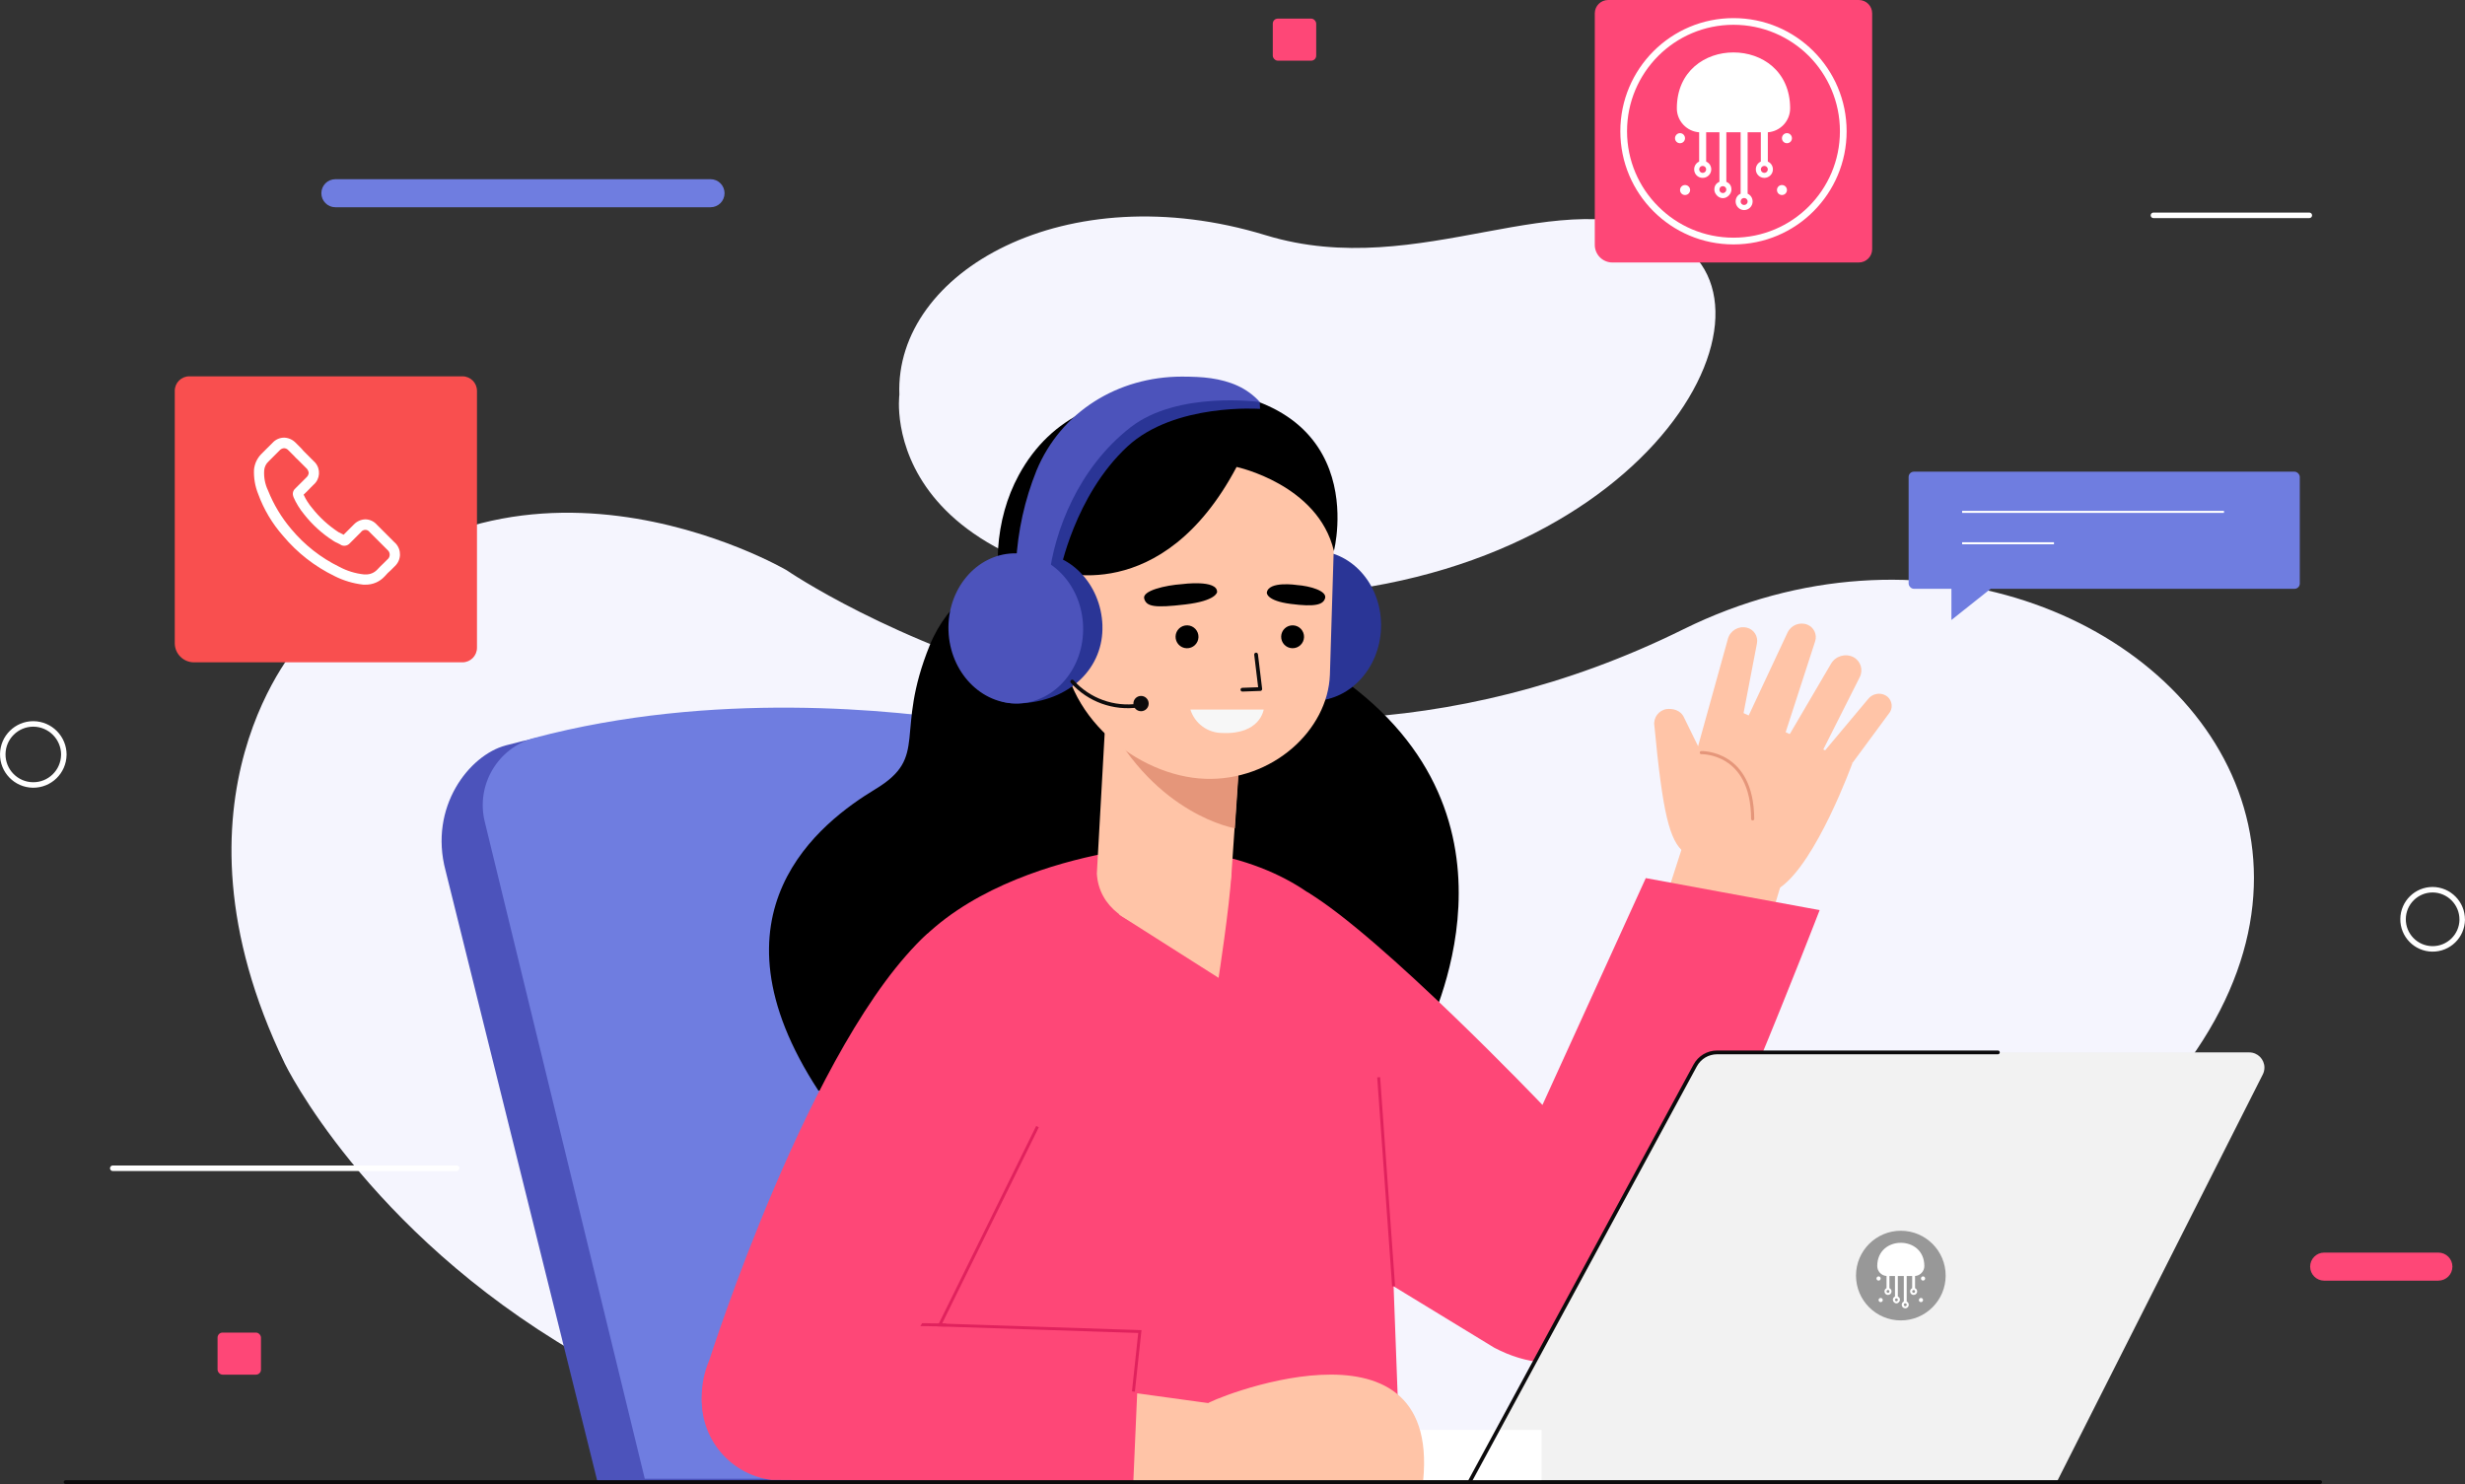 <?xml version="1.0" encoding="UTF-8"?>
<svg id="Camada_1" data-name="Camada 1" xmlns="http://www.w3.org/2000/svg" viewBox="0 0 838.55 504.8" height="504.799" width="838.547">
  <rect x="0" y="0" width="838.55" height="504.8" fill="#333333" stroke="none"/>
  <path d="M96.85,361.74s109.09,226.23,465.67,109.39c356.59-116.83,170.52-336.35,10.1-257.05s-305.02-20.11-305.02-20.11c0,0-97.58-57.19-165.08,24.02,0,0-49.49,52.93-5.67,143.74h0Z" style="fill: #f5f5fe;"/>
  <path d="M305.95,134.27s-9.55,69.2,120.49,68.65c130.04-.55,185.97-97.49,142.71-121.56-37.89-21.08-85.65,14.84-138.56-1.34-67.95-20.79-126.28,12.33-124.64,54.26Z" style="fill: #f5f5fe;"/>
  <path d="M241.71,70.5h-127.62c-2.64,0-4.77-2.14-4.77-4.77,0-2.64,2.14-4.77,4.77-4.77h127.62c2.64,0,4.77,2.14,4.77,4.77,0,2.64-2.14,4.77-4.77,4.77Z" style="fill: #6f7de0;"/>
  <path d="M829.49,435.64h-38.84c-2.64,0-4.77-2.14-4.78-4.77h0c0-2.64,2.14-4.78,4.78-4.78h38.84c2.64,0,4.78,2.14,4.78,4.77h0c0,2.64-2.14,4.77-4.77,4.77h0Z" style="fill: #fe4777;"/>
  <rect x="432.98" y="6.33" width="14.77" height="14.31" rx="1.7" ry="1.7" style="fill: #fe4777;"/>
  <rect x="74.01" y="453.3" width="14.77" height="14.31" rx="1.7" ry="1.7" style="fill: #fe4777;"/>
  <path d="M837.61,312.85c-.08,5.56-4.64,10-10.2,9.93-5.56-.08-10-4.64-9.93-10.2.07-5.51,4.56-9.93,10.06-9.93,5.59.04,10.1,4.61,10.06,10.2Z" style="fill: none; stroke: #fff; stroke-linecap: round; stroke-linejoin: round; stroke-width: 1.87px;"/>
  <path d="M21.71,256.78c-.08,5.74-4.8,10.32-10.53,10.24s-10.32-4.8-10.24-10.53c.08-5.68,4.71-10.24,10.39-10.24,5.78.04,10.43,4.76,10.39,10.53h0Z" style="fill: none; stroke: #fff; stroke-linecap: round; stroke-linejoin: round; stroke-width: 1.87px;"/>
  <path d="M732.56,73.25h53.03" style="fill: none; stroke: #fff; stroke-linecap: round; stroke-linejoin: round; stroke-width: 1.87px;"/>
  <path d="M38.36,397.4h117" style="fill: none; stroke: #fff; stroke-linecap: round; stroke-linejoin: round; stroke-width: 1.87px;"/>
  <g>
    <rect x="649.28" y="160.45" width="133.07" height="39.84" rx="1.79" ry="1.79" style="fill: #6f7de0;"/>
    <path d="M667.48,174.12h89.08" style="fill: none; stroke: #fff; stroke-miterlimit: 10; stroke-width: .7px;"/>
    <path d="M667.48,184.8h31.25" style="fill: none; stroke: #fff; stroke-miterlimit: 10; stroke-width: .7px;"/>
    <path d="M663.84,195.95v14.95l18.8-14.95h-18.8Z" style="fill: #6f7de0;"/>
  </g>
  <path d="M64.4,128.01h92.91c2.73,0,4.95,2.21,4.95,4.95v87.39c0,2.73-2.21,4.95-4.95,4.95h-91.33c-3.6,0-6.53-2.92-6.53-6.53h0v-85.81c0-2.73,2.21-4.95,4.95-4.95h0Z" style="fill: #f94f4f;"/>
  <path d="M134.33,184.61l-6.1-6.1c-.99-1.14-2.41-1.82-3.92-1.85-1.49.04-2.9.67-3.92,1.74l-3.49,3.49-.65-.33c-.37-.16-.74-.34-1.09-.54-3.45-2.25-6.5-5.05-9.04-8.28-1.14-1.36-2.09-2.86-2.83-4.47.87-.76,1.63-1.63,2.4-2.4.33-.33.65-.65.98-.98,2.23-1.91,2.48-5.26.58-7.49-.18-.21-.37-.4-.58-.58l-3.05-3.05c-.35-.34-.68-.7-.98-1.09l-2.07-2.07c-1.03-1.07-2.44-1.7-3.92-1.74-1.49.01-2.91.64-3.92,1.74l-3.81,3.81c-1.43,1.44-2.31,3.32-2.51,5.34-.12,2.83.36,5.65,1.42,8.28,1.91,5.25,4.8,10.09,8.5,14.28,4.79,5.72,10.73,10.36,17.43,13.62,3.07,1.56,6.39,2.55,9.81,2.94h.76c2.49.04,4.87-.99,6.54-2.83l.11-.11c.6-.71,1.25-1.36,1.96-1.96l1.42-1.42c2.19-2.07,2.29-5.53.22-7.73-.07-.08-.15-.15-.23-.23h0ZM131.82,190.27l-1.31,1.31c-.76.65-1.42,1.42-2.18,2.18-1.01,1.08-2.44,1.68-3.92,1.64h-.54c-2.98-.31-5.86-1.2-8.5-2.62-6.25-3.06-11.78-7.41-16.24-12.75-3.35-3.93-6.04-8.39-7.95-13.19-1.01-2.1-1.46-4.43-1.31-6.76.07-1.21.62-2.35,1.53-3.16l3.7-3.7c.39-.44.94-.72,1.53-.76.59.03,1.15.3,1.53.76l1.96,1.96c.33.39.7.75,1.09,1.09l3.05,3.05c.42.41.69.95.76,1.53-.05.59-.32,1.13-.76,1.52-.33.33-.65.65-.98.98-.98.98-1.85,1.85-2.73,2.72l-.1.11c-.78.67-1.05,1.77-.65,2.72v.11c.92,2.12,2.14,4.1,3.6,5.88,2.78,3.55,6.13,6.6,9.92,9.04.45.3.92.55,1.42.76.37.16.74.34,1.09.55l.11.11c1.02.55,2.28.32,3.05-.54l3.81-3.81c.57-.81,1.7-1.01,2.51-.43.17.12.31.27.43.43l6.1,6.1c.87.74.98,2.04.25,2.91-.08.09-.16.17-.25.25h0Z" style="fill: #fff;"/>
  <path d="M547.06,0h85.28c2.51,0,4.54,2.03,4.54,4.54,0,0,0,0,0,0v80.21c0,2.51-2.03,4.54-4.54,4.54h-83.83c-3.31,0-5.99-2.68-5.99-5.99,0,0,0,0,0,0V4.54C542.52,2.03,544.56,0,547.06,0h0Z" style="fill: #fe4777;"/>
  <path d="M393.76,504.16c-.77-2.3-39.7-182.67-51.5-237.32-2.04-9.53-9.73-16.83-19.36-18.37-28.38-4.54-90.19-11.02-150.85,5.09-12.43,3.3-26.24,20.97-20.48,42.57l51.71,208.03h190.48Z" style="fill: #4c53bb;"/>
  <path d="M403.8,503.02c-.77-2.3-40.04-184.08-51.84-238.73-2.04-9.53-9.73-16.83-19.36-18.37-28.38-4.54-90.19-11.02-150.85,5.09-12.43,3.36-19.91,16.03-16.84,28.53l54.43,223.48h184.47Z" style="fill: #6f7de0;"/>
  <path d="M368.38,185.82s-39.75,3.34-52.07,33.62,0,37.8-18.49,48.98-59.1,41.92-19.39,102.61l207.26-20.01c-.79-.87,38.72-72.59-30.32-120.89l-87-44.31Z"/>
  <g>
    <path d="M575.01,279.76l-12.85,39.71,35.55,8.75,11.48-38.49-34.18-9.98Z" style="fill: #ffc4a7;"/>
    <path d="M573.04,290.01s25.35,16.87,32.47,11.95c12.44-8.59,24.67-42.44,24.67-42.44,0,0-48.08-22.24-47.67-21.48s-9.47,51.97-9.47,51.97Z" style="fill: #ffc4a7;"/>
    <path d="M573.04,290.01c-5.22-3.87-7.46-14.01-10.25-43.11-.43-2.72,1.44-5.28,4.16-5.7.01,0,.02,0,.03,0,1.86-.22,4.75.22,5.93,2.95l10.85,22.1-10.73,23.77Z" style="fill: #ffc4a7;"/>
    <path d="M576.21,259.04l11.6-41.74c.77-2.81,3.65-4.49,6.47-3.78,2.39.59,3.88,2.96,3.4,5.37l-6.01,31.27-15.46,8.88Z" style="fill: #ffc4a7;"/>
    <path d="M594.28,244.65l13.77-29.4c1.17-2.59,4.17-3.8,6.81-2.76,2.21.91,3.36,3.37,2.62,5.65l-11.13,34.32-12.07-7.81Z" style="fill: #ffc4a7;"/>
    <path d="M606.06,254.47l16.8-28.65c1.54-2.66,4.88-3.66,7.63-2.3,2.48,1.3,3.44,4.37,2.14,6.86,0,0,0,.02-.01.03l-13.71,27.2-12.85-3.13Z" style="fill: #ffc4a7;"/>
    <path d="M630.18,259.52l12.81-17.37c1.12-1.98.42-4.5-1.57-5.62-.01,0-.03-.01-.04-.02-2-1.04-4.45-.51-5.86,1.25l-16.62,19.84,11.28,1.92Z" style="fill: #ffc4a7;"/>
  </g>
  <path d="M578.76,256.02s17.37-.55,17.47,22.55" style="fill: none; stroke: #e5967a; stroke-linecap: round; stroke-linejoin: round; stroke-width: 1.06px;"/>
  <path d="M444.69,303.44c25.27,15.06,80.03,72.42,80.03,72.42l35.15-77.16,59.14,10.89s-39.15,101.61-58.65,133.69c-10.16,16.71-29.51,26.98-52.01,15.18l-63.04-38.44-.62-116.58Z" style="fill: #fe4777;"/>
  <path d="M391.24,288.03s-79.6,5.94-93.72,58.68-11.88,156.73-11.88,156.73h190.89l-5.94-159.7s-4.21-52.73-79.35-55.7h0Z" style="fill: #fe4777;"/>
  <path d="M474.08,437.56l-5.08-71.1" style="fill: none; stroke: #e0225d; stroke-miterlimit: 10;"/>
  <path d="M500.12,503.74l76.99-142.11c1.21-2.24,3.55-3.63,6.1-3.64h181.94c2.86,0,5.17,2.32,5.17,5.17,0,.81-.19,1.61-.56,2.33l-69.88,138.24h-199.76Z" style="fill: #f2f2f2;"/>
  <path d="M380.43,486.4h143.99v17.33h-143.99v-17.33Z" style="fill: #fff;"/>
  <path d="M661.88,433.91c0,8.42-6.83,15.25-15.25,15.25-8.42,0-15.25-6.83-15.25-15.25,0-8.42,6.83-15.25,15.25-15.25h0c8.42,0,15.25,6.83,15.25,15.25Z" style="fill: #989898;"/>
  <path d="M500.12,503.74l76.56-141.32c1.48-2.73,4.33-4.43,7.44-4.43h95.53" style="fill: none; stroke: #0c0b0c; stroke-linecap: round; stroke-linejoin: round; stroke-width: 1.28px;"/>
  <path d="M417.43,211.83c-.49,14.1,10.69,25.94,28.57,26.56,12.65.44,16.74-10.86,17.23-24.96s-9.36-25.89-22.01-26.33-23.3,10.63-23.8,24.73h0Z" style="fill: #4040eb;"/>
  <path d="M424,212.06c-.49,14.1,9.36,25.89,22.01,26.33s23.3-10.63,23.79-24.73-9.36-25.89-22.01-26.33-23.3,10.63-23.79,24.73h0Z" style="fill: #2a3596;"/>
  <path d="M400.26,145.33c2.28-3.99-.65-11.45-.65-11.45-22.48,0-41.87,7.2-53.04,27.73-16.43,30.21-4.5,76.91,34.17,91.12,37.11,13.64,17.35-103.6,17.35-103.6l2.17-3.81Z"/>
  <path d="M421.45,260.18l-2.48,36.39c-.85,13.72-9.76,20.54-23.26,19.6-11.53-.8-21.94-7.5-22.58-19.03l3.27-58.62,45.05,21.66Z" style="fill: #ffc4a7;"/>
  <path d="M420.09,281.75s-26.71-4.39-43.76-37.3l45.48,11.42-1.72,25.88Z" style="fill: #e5967a;"/>
  <path d="M409.79,264.92c23.07.87,41.93-16.54,42.62-35.38l1.36-44.48c.86-23.63-17.18-43.68-40.76-45.31-17.74-1.23-49.94,25.11-51.01,40.37l-.7,35.78c-.55,27.67,25.89,48.15,48.49,49.01h0Z" style="fill: #ffc4a7;"/>
  <path d="M399.51,133.93c.11-.01.21-.04.33-.05l-.33.05Z" style="fill: #f7de9e;"/>
  <path d="M339.74,210.82c-.69,9.9,6.77,18.49,16.67,19.18s18.49-6.77,19.18-16.67-6.77-18.49-16.67-19.18c0,0,0,0,0,0-9.9-.69-18.48,6.77-19.17,16.67,0,0,0,0,0,0Z" style="fill: #ffc4a7;"/>
  <path d="M363.56,217.83s.9-12.99-11.67-11.81" style="fill: none; stroke: #20181f; stroke-linecap: round; stroke-linejoin: round; stroke-width: 1.28px;"/>
  <path d="M427.3,222.65l1.42,11.74-6.08.22" style="fill: none; stroke: #0c0b0c; stroke-linecap: round; stroke-linejoin: round; stroke-width: 1.28px;"/>
  <path d="M402.1,198.7s12.11-1.64,11.93,2.71c0,0-.22,2.95-10.78,4.2s-13.24.74-14.01-1.97,7.2-4.55,12.86-4.94h0Z"/>
  <path d="M441.09,198.99s-9.6-1.44-10.14,2.61c0,0-.29,2.74,8.11,3.83s11.06.26,11.71-1.93c.74-2.49-5.14-4.19-9.68-4.5h0Z"/>
  <path d="M399.91,216.48c-.07,2.15,1.61,3.96,3.76,4.03s3.96-1.61,4.03-3.76-1.61-3.96-3.76-4.03c0,0,0,0-.01,0-2.15-.07-3.95,1.61-4.02,3.76h0Z"/>
  <path d="M435.83,216.48c-.07,2.15,1.61,3.95,3.76,4.02,2.15.07,3.95-1.61,4.02-3.76s-1.61-3.95-3.76-4.02c0,0,0,0,0,0-2.15-.07-3.95,1.61-4.02,3.76,0,0,0,0,0,0Z"/>
  <path d="M404.95,241.37h24.93s-1.16,8.6-14.22,7.96c-4.92-.06-9.24-3.27-10.71-7.96h0Z" style="fill: #f7f7f7;"/>
  <path d="M358.91,194.15s36.26,12.82,61.76-35.31c0,0,27.74,5.92,33.1,28.58,0,0,14.46-55.37-55.81-55.44l-40.29,24.38,1.24,37.79Z"/>
  <path d="M380.64,311.09l33.9,21.54s3.68-23.63,4.42-35.98l-38.33,14.44Z" style="fill: #ffc4a7;"/>
  <path d="M428.56,136.74l.08,2.36s-29.04-2.15-45.16,12.83c-17.97,16.7-22.9,42.7-22.9,42.7l-6.26-.59,7.86-41.22,14.67-10.64,21.81-8.22,14.57-1.91,15.31,4.7Z" style="fill: #2a3596;"/>
  <path d="M375.02,212.75c.49,14.1-10.69,25.94-28.57,26.56-12.65.44-16.74-10.86-17.23-24.96s9.36-25.89,22.01-26.33,23.3,10.63,23.8,24.73h0Z" style="fill: #2a3596;"/>
  <ellipse cx="345.54" cy="213.78" rx="22.91" ry="25.54" transform="translate(-7.27 12.23) rotate(-2.01)" style="fill: #4c53bb;"/>
  <path d="M345.66,191.41c.57-10.76,2.91-21.35,6.94-31.35,8.32-20.04,27.69-31.92,49.4-31.95,1.66,0,3.4.03,5.22.12,6.26.29,12.83,1.65,17.87,5.38,1.27.92,2.43,1.97,3.48,3.13,0,0-27.89-3.85-43.89,8.55-18.03,13.97-26.01,35.68-27.78,50.77l-11.24-4.65Z" style="fill: #4c53bb;"/>
  <path d="M364.75,231.85c5.67,6.31,14.13,9.37,22.52,8.15" style="fill: none; stroke: #0c0b0c; stroke-linecap: round; stroke-linejoin: round; stroke-width: 1.28px;"/>
  <path d="M390.76,239.33c0,1.44-1.16,2.6-2.6,2.6s-2.6-1.16-2.6-2.6c0-1.44,1.16-2.6,2.6-2.6s2.6,1.16,2.6,2.6h0Z" style="fill: #0c0b0c;"/>
  <path d="M415.13,477.86l-36.88-5.08,1.03,30.94h28.53s7.32-25.87,7.32-25.87Z" style="fill: #ffc4a7;"/>
  <path d="M410.83,477.44c-1.13-.47,79.28-34.3,73.3,26.23h-80.71l7.41-26.23Z" style="fill: #ffc4a7;"/>
  <path d="M269.28,449.39l118.48,3.57-2.23,51.21-123.18-.76c-14.91-2-25.37-15.71-23.37-30.61.29-2.18.85-4.33,1.66-6.38,4.55-11.53,16.33-18.54,28.64-17.03h0Z" style="fill: #fe4777;"/>
  <path d="M385.57,473.35l2.19-20.4-68.07-2.24,33.25-67.47" style="fill: none; stroke: #e0225d; stroke-miterlimit: 10;"/>
  <path d="M321.81,450.71l-36-.44" style="fill: none; stroke: #e0225d; stroke-miterlimit: 10;"/>
  <path d="M361.3,353.47s-30.17,75.91-73.44,137.09c-4.85,6.86-18.34,10.27-26.74,9.9-18.94-.82-26.97-21.22-19.81-37.83,0,0,34.82-109.42,74.21-145.03.99-.9,45.78,35.87,45.78,35.87h0Z" style="fill: #fe4777;"/>
  <path d="M789.27,504.16H22.32" style="fill: none; stroke: #0c0b0c; stroke-linecap: round; stroke-linejoin: round; stroke-width: 1.28px;"/>
  <g>
    <path d="M589.7,6.16c10.65,0,20.27,4.3,27.22,11.27,6.97,6.97,11.27,16.59,11.27,27.22s-4.3,20.24-11.27,27.22c-6.95,6.97-16.57,11.27-27.22,11.27s-20.24-4.3-27.22-11.27c-6.97-6.97-11.27-16.59-11.27-27.22s4.3-20.24,11.27-27.22c6.97-6.97,16.59-11.27,27.22-11.27h0ZM615.32,19.02c-6.57-6.54-15.62-10.59-25.62-10.59s-19.05,4.05-25.59,10.59c-6.57,6.57-10.62,15.62-10.62,25.62s4.05,19.05,10.62,25.59c6.54,6.57,15.59,10.62,25.59,10.62s19.05-4.05,25.62-10.62c6.54-6.54,10.59-15.59,10.59-25.59s-4.05-19.05-10.59-25.62h0Z" style="fill: #fff;"/>
    <path d="M571.51,45.29c.95,0,1.7.78,1.7,1.73s-.76,1.7-1.7,1.7-1.7-.76-1.7-1.7.78-1.73,1.7-1.73h0ZM578.03,57.62c0-.65.54-1.19,1.19-1.19s1.19.54,1.19,1.19-.54,1.19-1.19,1.19-1.19-.54-1.19-1.19h0ZM584.92,64.48c0-.65.51-1.16,1.16-1.16s1.19.51,1.19,1.16-.51,1.19-1.19,1.19-1.16-.51-1.16-1.19h0ZM607.89,45.29c-.95,0-1.7.78-1.7,1.73s.76,1.7,1.7,1.7,1.7-.76,1.7-1.7-.76-1.73-1.7-1.73h0ZM601.38,57.62c0-.65-.51-1.19-1.19-1.19s-1.19.54-1.19,1.19.54,1.19,1.19,1.19,1.19-.54,1.19-1.19h0ZM594.51,68.54c0-.68-.54-1.19-1.19-1.19s-1.19.51-1.19,1.19.54,1.19,1.19,1.19,1.19-.51,1.19-1.19h0ZM599,45v9.97c-1,.43-1.7,1.46-1.7,2.65,0,1.59,1.3,2.89,2.89,2.89s2.92-1.3,2.92-2.89c0-1.19-.7-2.22-1.73-2.65v-9.97c4.22-.3,7.59-3.84,7.59-8.13h0c0-12.73-9.65-19.05-19.27-19.03-9.59-.03-19.27,6.3-19.27,19.03h0c0,4.3,3.38,7.84,7.59,8.13v9.97c-1,.43-1.7,1.46-1.7,2.65,0,1.59,1.27,2.89,2.89,2.89s2.92-1.3,2.92-2.89c0-1.19-.7-2.22-1.73-2.65v-9.97M592.13,45v20.89c-1.03.43-1.7,1.46-1.7,2.65,0,1.59,1.3,2.92,2.89,2.92s2.89-1.32,2.89-2.92h0c0-1.19-.7-2.22-1.7-2.65v-20.89M584.92,45v16.84c-1.03.46-1.73,1.27-1.73,2.65s1.3,2.92,2.89,2.92,2.92-1.51,2.92-2.92-.7-2.19-1.73-2.65v-16.84M606.19,62.94c-.95,0-1.7.76-1.7,1.7s.76,1.7,1.7,1.7,1.7-.76,1.7-1.7-.78-1.7-1.7-1.7h0ZM573.22,62.94c.95,0,1.73.76,1.73,1.7s-.78,1.7-1.73,1.7-1.7-.76-1.7-1.7.76-1.7,1.7-1.7h0Z" style="fill: #fff; fill-rule: evenodd;"/>
  </g>
  <path d="M639.06,434.18c.39,0,.71.33.71.72s-.31.71-.71.71-.71-.31-.71-.71.33-.72.71-.72h0ZM641.77,439.3c0-.27.22-.49.49-.49s.49.22.49.49-.22.49-.49.49-.49-.22-.49-.49h0ZM644.64,442.16c0-.27.21-.48.48-.48s.49.21.49.48-.21.49-.49.49-.48-.21-.48-.49h0ZM654.19,434.18c-.39,0-.71.33-.71.72s.31.71.71.71.71-.31.71-.71-.31-.72-.71-.72h0ZM651.48,439.3c0-.27-.21-.49-.49-.49s-.49.22-.49.49.22.49.49.49.49-.22.49-.49h0ZM648.63,443.84c0-.28-.22-.49-.49-.49s-.49.21-.49.49.22.49.49.49.49-.21.49-.49h0ZM650.49,434.05v4.15c-.42.18-.71.61-.71,1.1,0,.66.54,1.2,1.2,1.2s1.21-.54,1.21-1.2c0-.49-.29-.92-.72-1.1v-4.15c1.75-.12,3.16-1.6,3.16-3.38h0c0-5.29-4.01-7.92-8.01-7.91-3.99-.01-8.01,2.62-8.01,7.91h0c0,1.79,1.41,3.26,3.16,3.38v4.15c-.42.18-.71.61-.71,1.1,0,.66.53,1.2,1.2,1.2s1.21-.54,1.21-1.2c0-.49-.29-.92-.72-1.1v-4.15M647.64,434.05v8.69c-.43.18-.71.61-.71,1.1,0,.66.54,1.21,1.2,1.21s1.2-.55,1.2-1.21h0c0-.49-.29-.92-.71-1.1v-8.69M644.64,434.05v7c-.43.19-.72.53-.72,1.1s.54,1.21,1.2,1.21,1.21-.63,1.21-1.21-.29-.91-.72-1.1v-7M653.48,441.52c-.39,0-.71.31-.71.71s.31.71.71.71.71-.31.71-.71-.33-.71-.71-.71h0ZM639.77,441.52c.39,0,.72.31.72.71s-.33.71-.72.71-.71-.31-.71-.71.31-.71.71-.71h0Z" style="fill: #fff; fill-rule: evenodd;"/>
</svg>